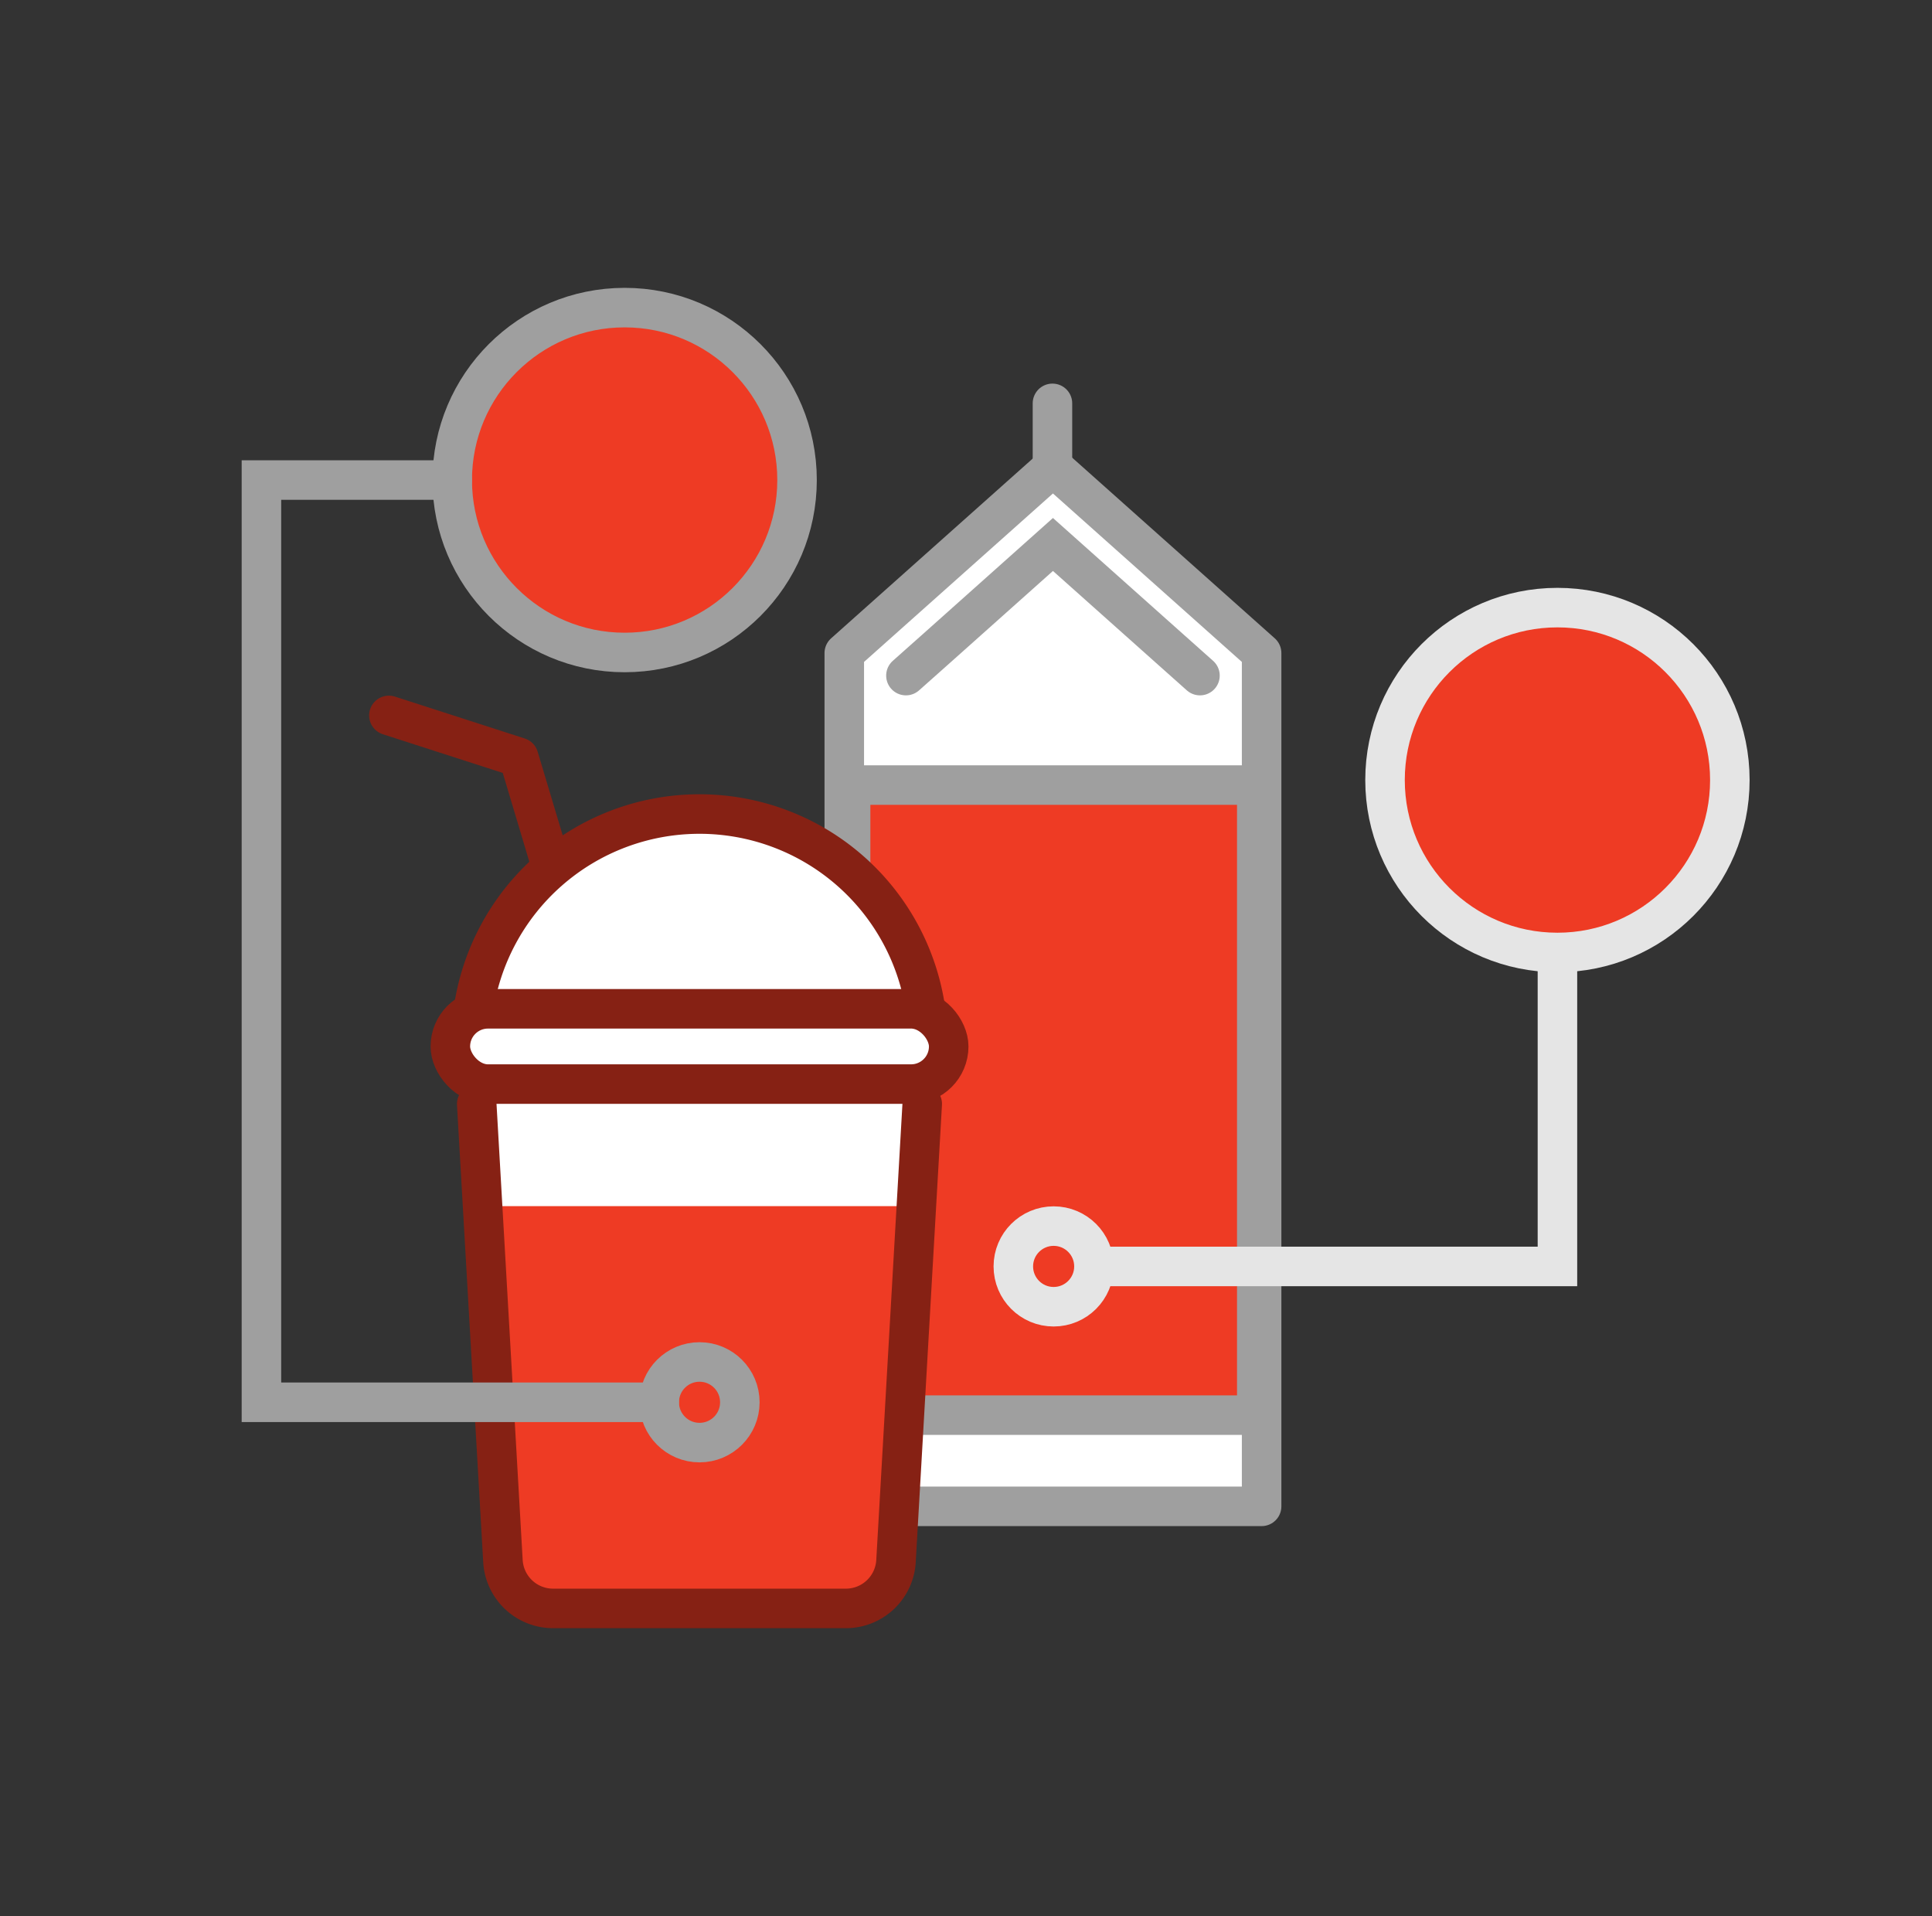 <svg id="Layer_1" data-name="Layer 1" xmlns="http://www.w3.org/2000/svg" viewBox="0 0 195.54 193.9"><rect x="0" y="0" width="195.54" height="193.9" fill="#333333" stroke="none"/><defs><style>.cls-1,.cls-10,.cls-12,.cls-7{fill:#fff;}.cls-1,.cls-2,.cls-3,.cls-4{stroke:#9f9f9f;}.cls-1,.cls-11,.cls-12,.cls-2,.cls-3,.cls-4,.cls-5,.cls-6,.cls-9{stroke-linecap:round;}.cls-1,.cls-3,.cls-9{stroke-linejoin:round;}.cls-1,.cls-11,.cls-12,.cls-2,.cls-3,.cls-4,.cls-5,.cls-6,.cls-7,.cls-9{stroke-width:4px;}.cls-11,.cls-13,.cls-2,.cls-6,.cls-9{fill:none;}.cls-11,.cls-12,.cls-2,.cls-4,.cls-5,.cls-6,.cls-7{stroke-miterlimit:10;}.cls-3,.cls-4,.cls-5,.cls-8{fill:#ee3b24;}.cls-5,.cls-6{stroke:#e5e5e5;}.cls-11,.cls-12,.cls-7,.cls-9{stroke:#862114;}</style></defs><polygon class="cls-1" points="127.69 152.44 85.45 152.44 85.45 66.09 106.57 47.26 127.69 66.09 127.69 152.44"/><polyline class="cls-2" points="91.69 68.37 94.67 65.72 106.57 55.1 118.61 65.84 121.45 68.37"/><line class="cls-3" x1="106.52" y1="40.82" x2="106.52" y2="47.37"/><rect class="cls-4" x="86.09" y="79.45" width="41.11" height="63.76"/><circle class="cls-5" cx="106.64" cy="128.16" r="4.08"/><polyline class="cls-6" points="110.72 128.16 157.63 128.16 157.63 96.39"/><circle class="cls-5" cx="157.63" cy="78.94" r="17.45"/><path class="cls-7" d="M93.69,102.27a23.12,23.12,0,0,0-45.81.17"/><polygon class="cls-8" points="92.81 121.19 49.41 121.19 51.31 157.91 53.76 162.07 85.99 162.64 90.83 159.17 92.81 121.19"/><polyline class="cls-9" points="55.8 87.67 52.5 76.64 39.36 72.4"/><polygon class="cls-8" points="92.81 121.19 49.41 121.19 51.31 157.91 53.76 162.07 85.99 162.64 90.83 159.17 92.81 121.19"/><rect class="cls-10" x="48.47" y="109.71" width="43.87" height="12.35"/><path class="cls-11" d="M48.25,111.72,50.9,157.9A5.08,5.08,0,0,0,56,162.77H85.62a5.08,5.08,0,0,0,5.07-4.87l2.65-46.18"/><rect class="cls-12" x="45.58" y="102.09" width="50.44" height="7.62" rx="3.81" transform="translate(141.6 211.8) rotate(180)"/><circle class="cls-2" cx="70.8" cy="141.91" r="4.08"/><circle class="cls-4" cx="63.22" cy="48.58" r="17.45"/><polyline class="cls-2" points="45.77 48.58 26.46 48.58 26.46 141.91 66.72 141.91"/><rect class="cls-13" width="193.9" height="193.9"/></svg>